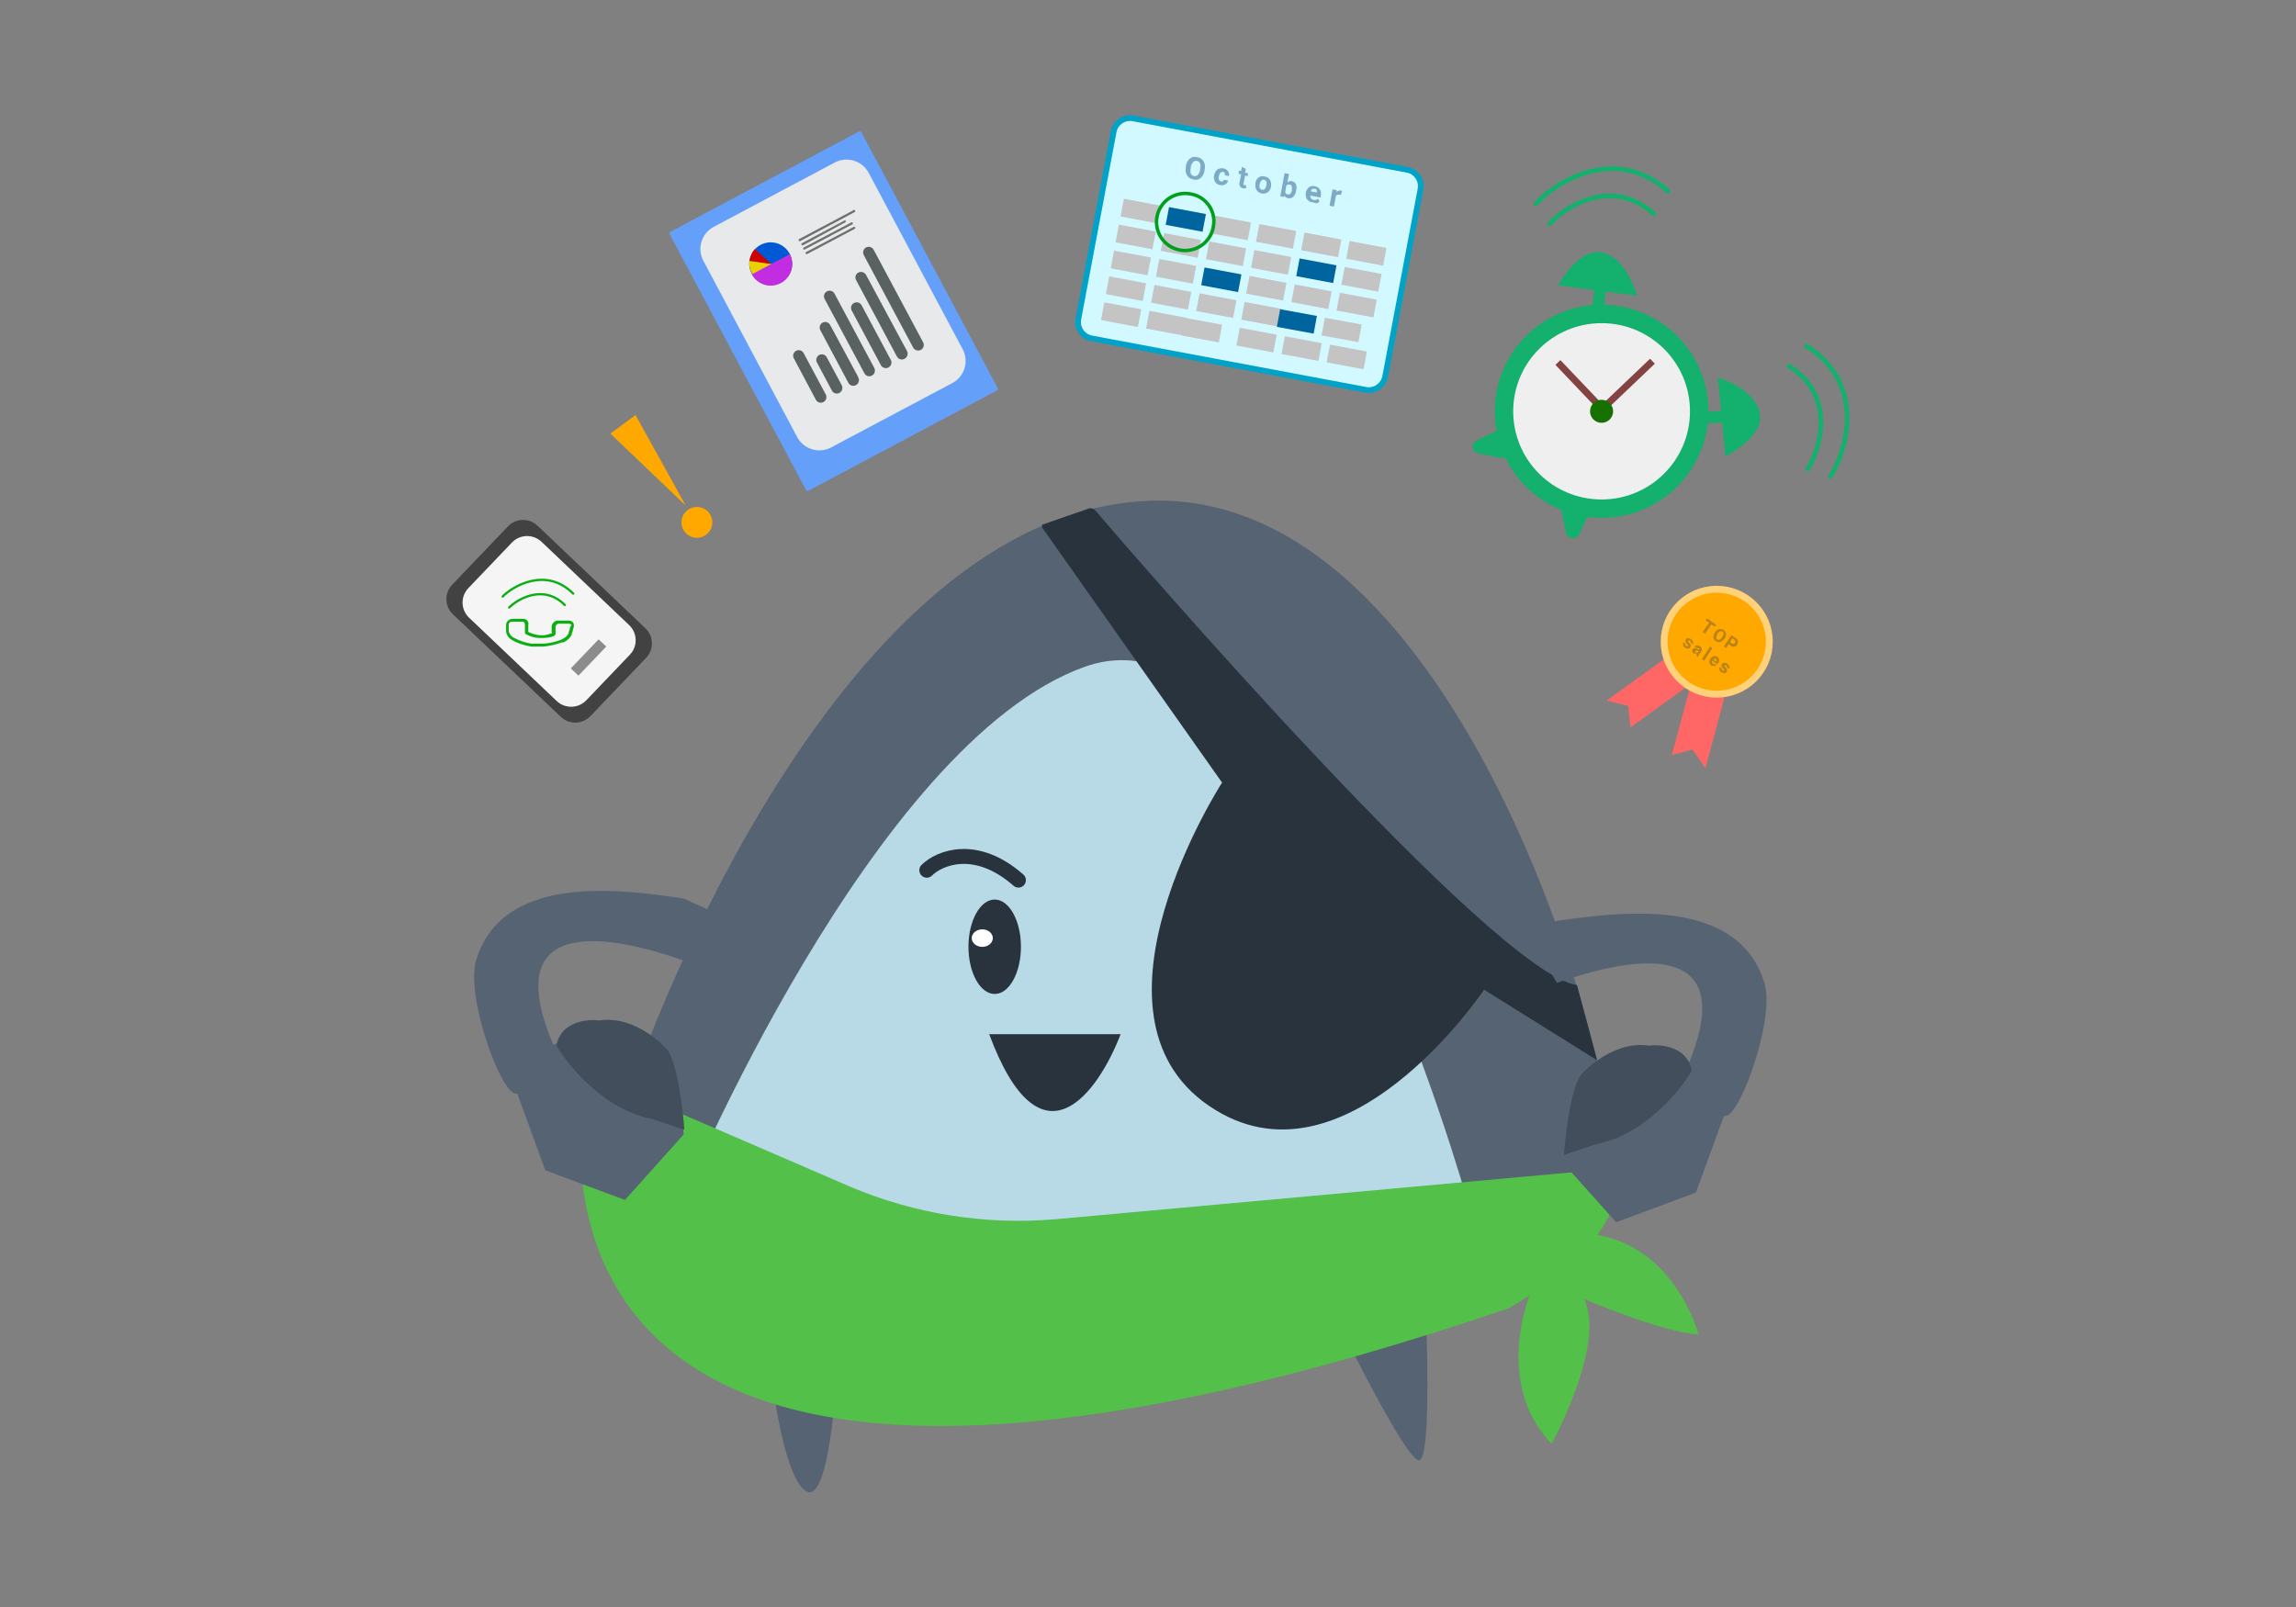 <svg width="200" height="140" viewBox="0 0 200 140" fill="none" xmlns="http://www.w3.org/2000/svg">
<rect x="0" y="0" width="200" height="140" fill="#808080" stroke="none"/>
<g clip-path="url(#clip0_1054_1701)">
<path d="M67.256 120.214C67.256 120.214 68.251 128.778 70.242 129.924C72.232 131.069 72.845 120.214 72.845 120.214H67.256Z" fill="#556373"/>
<path d="M116.994 116.069C116.994 116.069 122.287 126.847 123.556 127.218C124.824 127.589 124.168 113.385 124.168 113.385L116.994 116.069Z" fill="#556373"/>
<path d="M152.044 92.342L151.825 92.211L152.044 92.342Z" fill="#556373"/>
<path d="M55.303 93.923C55.292 93.88 55.292 93.835 55.303 93.793C55.317 93.755 55.339 93.722 55.368 93.694C56.287 91.011 72.987 44.385 100.349 43.622C128.542 42.858 142.562 97.971 140.648 105.16C138.735 112.349 53.695 136.567 55.303 93.923Z" fill="#556373"/>
<path d="M59.36 104.778C59.36 104.778 75.994 64.643 94.531 58.076C113.067 51.509 127.864 104.778 127.864 104.778C127.864 104.778 60.661 122.429 59.36 104.778Z" fill="#B7DAE6"/>
<path d="M97.616 90.094C95.68 95.145 90.682 102.225 86.165 90.094H97.616Z" fill="#29333D"/>
<path d="M80.73 75.814C81.824 74.723 85.017 73.425 88.713 76.676" stroke="#29333D" stroke-width="1.3" stroke-linecap="round"/>
<path d="M86.647 86.593C87.909 86.593 88.932 84.751 88.932 82.48C88.932 80.209 87.909 78.367 86.647 78.367C85.384 78.367 84.361 80.209 84.361 82.48C84.361 84.751 85.384 86.593 86.647 86.593Z" fill="#29333D"/>
<path d="M85.564 82.491C86.071 82.491 86.482 82.149 86.482 81.727C86.482 81.305 86.071 80.963 85.564 80.963C85.056 80.963 84.645 81.305 84.645 81.727C84.645 82.149 85.056 82.491 85.564 82.491Z" fill="white"/>
<path d="M95.384 44.44C98.249 47.789 130.128 84.804 137.368 85.818L139.117 92.364L129.275 86.222C129.275 86.222 117.092 104.418 105.292 96.324C93.492 88.229 106.451 68.178 106.451 68.178L90.769 45.945C90.764 45.924 90.764 45.901 90.769 45.88V45.76C90.766 45.738 90.766 45.716 90.769 45.694C90.769 45.694 90.769 45.694 90.834 45.694L94.859 44.298C94.947 44.266 95.044 44.266 95.132 44.298C95.229 44.317 95.317 44.367 95.384 44.44Z" fill="#29333D"/>
<path d="M50.546 98.887C50.239 111.433 57.293 139.251 131.473 113.953L133.245 112.862C133.245 112.862 130.095 120.498 135.159 125.789C135.159 125.789 139.905 117.149 137.991 113.167C137.991 113.167 144.968 116.156 147.954 116.233C147.954 116.233 145.963 108.738 139.139 107.593C139.139 107.593 142.595 102.782 140.823 101.778L91.939 106.218C85.844 106.741 79.714 105.771 74.08 103.393L55.85 95.516C55.281 95.255 54.656 95.141 54.032 95.183C53.408 95.225 52.804 95.424 52.276 95.759C51.748 96.094 51.313 96.556 51.011 97.103C50.709 97.65 50.549 98.263 50.546 98.887Z" fill="#53C049"/>
<path d="M41.468 83.68C43.754 76.044 54.056 77.462 59.557 78.28L62.072 79.425L59.557 83.68C50.622 80.56 43.984 81.095 48.183 90.989L52.612 89.996L58.868 90.989L59.557 98.833L54.439 104.538L47.494 101.953L45.056 95.254C43.809 95.811 40.517 86.876 41.468 83.68Z" fill="#556373"/>
<path d="M56.79 97.48C52.634 96.683 49.517 92.887 48.467 91.087C48.839 89.014 51.114 88.753 52.207 88.905C54.832 88.48 57.271 90.454 58.168 91.502C59.021 92.778 59.491 96.651 59.611 98.429L56.79 97.48Z" fill="#424E5C"/>
<path d="M153.707 85.676C151.422 78.04 141.109 79.458 135.619 80.222L133.104 81.367L135.619 85.622C144.543 82.502 151.181 83.036 146.992 92.931L142.618 91.938L136.362 92.931L135.674 100.775L140.781 106.48L147.725 103.895L150.175 97.196C151.367 97.807 154.659 88.873 153.707 85.676Z" fill="#556373"/>
<path d="M139.053 99.673C143.198 98.876 146.326 95.08 147.364 93.28C147.004 91.207 144.729 90.945 143.635 91.098C141.011 90.673 138.572 92.647 137.675 93.684C136.822 94.971 136.352 98.844 136.231 100.611L139.053 99.673Z" fill="#424E5C"/>
<path d="M148.556 66.935L150.623 59.233L147.692 58.142L145.625 65.778L147.44 65.298L148.556 66.935Z" fill="#FF6767"/>
<path d="M139.96 61.033L146.434 56.353L148.49 58.698L142.027 63.367L141.83 61.502L139.96 61.033Z" fill="#FF6767"/>
<path d="M149.54 60.476C152.071 60.476 154.122 58.43 154.122 55.905C154.122 53.381 152.071 51.334 149.54 51.334C147.01 51.334 144.958 53.381 144.958 55.905C144.958 58.43 147.01 60.476 149.54 60.476Z" fill="#FFA800" stroke="#FFD179" stroke-width="0.6"/>
<path d="M149.387 54.596L149.081 54.389L148.523 55.207L148.315 55.065L148.884 54.247L148.578 54.04L148.698 53.876L149.497 54.433L149.387 54.596Z" fill="#BA8217"/>
<path d="M150.197 55.654C150.14 55.746 150.061 55.821 149.967 55.873C149.89 55.925 149.798 55.952 149.704 55.949C149.611 55.936 149.521 55.902 149.442 55.851C149.367 55.798 149.307 55.726 149.267 55.643C149.244 55.554 149.244 55.46 149.267 55.371C149.29 55.27 149.331 55.174 149.387 55.087C149.444 54.996 149.523 54.921 149.617 54.869C149.695 54.819 149.786 54.792 149.879 54.792C149.974 54.804 150.064 54.837 150.142 54.891C150.219 54.942 150.28 55.015 150.317 55.1C150.354 55.185 150.365 55.279 150.35 55.371C150.336 55.474 150.294 55.572 150.229 55.654H150.197ZM150.022 55.469C150.089 55.393 150.127 55.297 150.131 55.196C150.132 55.158 150.122 55.121 150.102 55.088C150.083 55.055 150.055 55.029 150.022 55.011C149.989 54.994 149.954 54.986 149.918 54.986C149.882 54.986 149.846 54.994 149.814 55.011C149.725 55.057 149.65 55.124 149.595 55.207V55.262C149.538 55.337 149.503 55.428 149.497 55.523C149.492 55.562 149.498 55.602 149.516 55.637C149.533 55.672 149.561 55.7 149.595 55.72C149.628 55.735 149.663 55.743 149.699 55.743C149.735 55.743 149.77 55.735 149.803 55.72C149.893 55.676 149.969 55.608 150.022 55.523V55.469Z" fill="#BA8217"/>
<path d="M150.59 56.113L150.349 56.462L150.152 56.32L150.819 55.338L151.213 55.6C151.276 55.65 151.331 55.709 151.377 55.775C151.398 55.842 151.398 55.914 151.377 55.982C151.379 56.053 151.356 56.122 151.312 56.178C151.283 56.224 151.245 56.262 151.199 56.291C151.154 56.319 151.102 56.336 151.049 56.342C150.93 56.348 150.813 56.309 150.721 56.233L150.59 56.113ZM150.699 55.949L150.885 56.08C150.932 56.093 150.981 56.093 151.027 56.08C151.052 56.076 151.075 56.068 151.096 56.055C151.116 56.041 151.134 56.024 151.148 56.004C151.158 55.979 151.163 55.953 151.163 55.927C151.163 55.901 151.158 55.875 151.148 55.851C151.145 55.826 151.136 55.803 151.123 55.782C151.11 55.761 151.092 55.744 151.071 55.731L150.885 55.6L150.699 55.949Z" fill="#BA8217"/>
<path d="M147.035 56.298C147.043 56.285 147.047 56.27 147.047 56.254C147.047 56.239 147.043 56.224 147.035 56.211C147.035 56.211 147.035 56.145 146.948 56.102C146.86 56.058 146.762 55.807 146.838 55.698C146.859 55.667 146.887 55.642 146.919 55.623C146.951 55.604 146.987 55.592 147.024 55.589C147.119 55.587 147.212 55.618 147.287 55.676C147.371 55.724 147.433 55.802 147.462 55.894C147.478 55.929 147.486 55.966 147.486 56.004C147.486 56.041 147.478 56.078 147.462 56.113L147.265 55.982C147.276 55.954 147.276 55.922 147.265 55.894C147.25 55.86 147.228 55.831 147.199 55.807C147.186 55.8 147.171 55.797 147.156 55.797C147.14 55.797 147.125 55.8 147.112 55.807C147.1 55.802 147.087 55.799 147.074 55.799C147.06 55.799 147.047 55.802 147.035 55.807C147.03 55.819 147.026 55.832 147.026 55.845C147.026 55.858 147.03 55.872 147.035 55.883C147.055 55.92 147.081 55.953 147.112 55.982L147.221 56.102C147.255 56.145 147.273 56.199 147.273 56.254C147.273 56.31 147.255 56.363 147.221 56.407C147.2 56.439 147.171 56.465 147.136 56.483C147.102 56.5 147.063 56.508 147.024 56.505C146.929 56.507 146.837 56.476 146.762 56.418C146.707 56.379 146.658 56.331 146.62 56.276C146.603 56.219 146.603 56.159 146.62 56.102C146.604 56.056 146.604 56.006 146.62 55.96L146.806 56.08C146.798 56.097 146.795 56.116 146.795 56.134C146.795 56.153 146.798 56.172 146.806 56.189C146.824 56.227 146.85 56.26 146.882 56.287H146.981C146.988 56.293 146.997 56.297 147.007 56.299C147.016 56.3 147.026 56.3 147.035 56.298Z" fill="#BA8217"/>
<path d="M147.78 57.095C147.788 57.08 147.793 57.065 147.794 57.048C147.796 57.032 147.795 57.016 147.79 57C147.786 56.984 147.778 56.969 147.768 56.957C147.758 56.944 147.745 56.933 147.731 56.925C147.716 56.918 147.7 56.913 147.684 56.911C147.668 56.909 147.651 56.91 147.636 56.915C147.62 56.92 147.605 56.927 147.592 56.937C147.58 56.948 147.569 56.96 147.561 56.975C147.498 56.928 147.452 56.863 147.43 56.789C147.414 56.757 147.406 56.721 147.406 56.685C147.406 56.65 147.414 56.614 147.43 56.582C147.45 56.545 147.48 56.514 147.517 56.493C147.553 56.471 147.595 56.461 147.638 56.462C147.741 56.469 147.84 56.507 147.922 56.571L148.02 56.636C148.03 56.604 148.03 56.57 148.02 56.538C148.019 56.519 148.013 56.5 148.001 56.485C147.989 56.469 147.973 56.457 147.955 56.451H147.867H147.791L147.594 56.32C147.629 56.278 147.675 56.246 147.727 56.229C147.78 56.212 147.836 56.209 147.889 56.222C147.951 56.238 148.01 56.264 148.064 56.298C148.147 56.348 148.209 56.425 148.239 56.516C148.249 56.56 148.249 56.605 148.239 56.648C148.23 56.691 148.211 56.732 148.184 56.767L147.966 57.084C147.924 57.133 147.897 57.194 147.889 57.258L147.78 57.095ZM147.714 56.855C147.742 56.865 147.774 56.865 147.802 56.855H147.889L147.977 56.724H147.911C147.813 56.658 147.736 56.647 147.681 56.724C147.676 56.736 147.674 56.749 147.674 56.762C147.674 56.775 147.676 56.788 147.681 56.8C147.681 56.8 147.681 56.833 147.714 56.855Z" fill="#BA8217"/>
<path d="M148.447 57.553L148.25 57.422L148.961 56.331L149.158 56.462L148.447 57.553Z" fill="#BA8217"/>
<path d="M149.103 58C149.052 57.971 149.009 57.932 148.975 57.885C148.941 57.838 148.917 57.784 148.906 57.727C148.89 57.609 148.917 57.489 148.983 57.389C149.027 57.318 149.086 57.258 149.158 57.215C149.222 57.176 149.296 57.156 149.371 57.156C149.446 57.156 149.52 57.176 149.584 57.215C149.628 57.242 149.666 57.278 149.695 57.322C149.723 57.365 149.741 57.414 149.748 57.465C149.757 57.583 149.722 57.699 149.65 57.793L149.595 57.869L149.136 57.553C149.123 57.576 149.117 57.602 149.117 57.629C149.117 57.656 149.123 57.682 149.136 57.705C149.139 57.733 149.149 57.758 149.164 57.781C149.179 57.804 149.199 57.823 149.223 57.836C149.259 57.855 149.298 57.864 149.338 57.864C149.378 57.864 149.417 57.855 149.453 57.836V58.011C149.392 58.028 149.328 58.028 149.267 58.011C149.212 58.018 149.156 58.014 149.103 58ZM149.497 57.389C149.454 57.373 149.408 57.373 149.365 57.389C149.32 57.405 149.279 57.431 149.245 57.465L149.519 57.651C149.528 57.63 149.533 57.608 149.533 57.585C149.533 57.563 149.528 57.54 149.519 57.52C149.513 57.472 149.494 57.427 149.464 57.389H149.497Z" fill="#BA8217"/>
<path d="M150.196 58.436C150.202 58.425 150.205 58.411 150.205 58.398C150.205 58.385 150.202 58.372 150.196 58.36C150.173 58.316 150.143 58.276 150.108 58.24C149.955 58.087 149.922 57.956 149.999 57.847C150.02 57.814 150.049 57.786 150.083 57.767C150.118 57.748 150.156 57.738 150.196 57.738C150.286 57.734 150.375 57.761 150.447 57.815C150.53 57.864 150.592 57.941 150.622 58.033C150.644 58.067 150.655 58.107 150.655 58.147C150.655 58.188 150.644 58.227 150.622 58.262L150.426 58.131C150.432 58.117 150.436 58.102 150.436 58.087C150.436 58.072 150.432 58.057 150.426 58.044C150.424 58.024 150.418 58.006 150.406 57.99C150.394 57.974 150.378 57.963 150.36 57.956C150.331 57.947 150.301 57.947 150.272 57.956C150.263 57.949 150.251 57.946 150.24 57.946C150.228 57.946 150.216 57.949 150.207 57.956C150.201 57.966 150.198 57.978 150.198 57.989C150.198 58.001 150.201 58.012 150.207 58.022C150.228 58.064 150.258 58.101 150.294 58.131C150.333 58.165 150.367 58.206 150.393 58.251C150.427 58.292 150.446 58.344 150.446 58.398C150.446 58.452 150.427 58.504 150.393 58.545C150.372 58.579 150.343 58.607 150.309 58.626C150.274 58.645 150.235 58.655 150.196 58.655C150.1 58.651 150.008 58.617 149.933 58.556C149.873 58.523 149.824 58.474 149.791 58.415C149.777 58.361 149.777 58.305 149.791 58.251C149.775 58.201 149.775 58.148 149.791 58.098L149.977 58.229C149.969 58.244 149.965 58.261 149.965 58.278C149.965 58.295 149.969 58.312 149.977 58.327C149.982 58.348 149.991 58.368 150.004 58.385C150.017 58.402 150.034 58.416 150.054 58.425C150.054 58.425 150.119 58.425 150.152 58.425C150.166 58.432 150.181 58.436 150.196 58.436Z" fill="#BA8217"/>
<path d="M44.243 45.861L39.391 50.938C38.695 51.667 38.722 52.82 39.452 53.514L48.848 62.449C49.578 63.143 50.734 63.116 51.43 62.387L56.282 57.31C56.978 56.582 56.951 55.429 56.221 54.734L46.825 45.8C46.095 45.105 44.938 45.133 44.243 45.861Z" fill="#424242"/>
<path d="M44.593 47.265L40.798 51.236C40.102 51.965 40.129 53.118 40.859 53.812L48.49 61.069C49.22 61.763 50.376 61.735 51.072 61.007L54.868 57.035C55.564 56.307 55.536 55.154 54.806 54.459L47.175 47.203C46.445 46.509 45.289 46.536 44.593 47.265Z" fill="#F5F5F5"/>
<path d="M48.053 55.087V54.847C48.053 54.716 48.053 54.618 48.053 54.563C48.07 54.419 48.141 54.286 48.253 54.193C48.365 54.099 48.509 54.052 48.654 54.062H49.54C49.609 54.057 49.678 54.069 49.741 54.097C49.804 54.124 49.859 54.167 49.902 54.22C49.945 54.274 49.974 54.337 49.987 54.404C50.001 54.472 49.997 54.541 49.978 54.607C49.967 54.698 49.941 54.786 49.901 54.869V54.945C49.877 55.023 49.848 55.1 49.814 55.174V55.273C49.66 55.578 49.405 55.821 49.092 55.96H48.95L48.567 56.091C48.147 56.217 47.714 56.297 47.277 56.331H46.73H46.303C45.863 56.268 45.432 56.147 45.024 55.971L44.663 55.796L44.542 55.72C44.411 55.64 44.301 55.53 44.221 55.399C44.141 55.268 44.094 55.12 44.083 54.967V54.585C44.077 54.527 44.077 54.469 44.083 54.411C44.102 54.267 44.175 54.136 44.286 54.043C44.397 53.95 44.54 53.902 44.685 53.909H45.571C45.639 53.905 45.708 53.917 45.771 53.945C45.834 53.973 45.89 54.015 45.934 54.068C45.977 54.121 46.008 54.184 46.023 54.251C46.038 54.318 46.036 54.388 46.019 54.454C46.019 54.454 46.019 54.607 46.019 54.749V54.967V55.054L46.172 55.12C46.304 55.183 46.444 55.231 46.588 55.262C46.731 55.301 46.877 55.327 47.025 55.338H47.419C47.585 55.308 47.749 55.268 47.911 55.218L48.108 55.153L48.053 55.087ZM49.584 54.334H48.698C48.661 54.331 48.623 54.336 48.588 54.347C48.552 54.359 48.519 54.377 48.491 54.402C48.462 54.426 48.439 54.456 48.422 54.489C48.405 54.523 48.395 54.559 48.392 54.596V54.869V55.12V55.229C48.384 55.275 48.363 55.317 48.332 55.352C48.301 55.386 48.262 55.412 48.217 55.425L47.987 55.502C47.793 55.541 47.595 55.567 47.397 55.578H46.949C46.782 55.572 46.617 55.547 46.456 55.502C46.304 55.461 46.154 55.41 46.008 55.349L45.822 55.262C45.785 55.243 45.755 55.213 45.737 55.175C45.719 55.137 45.714 55.095 45.724 55.054V54.956V54.727C45.724 54.585 45.724 54.487 45.724 54.433C45.724 54.378 45.724 54.16 45.494 54.16H44.619C44.581 54.155 44.543 54.159 44.507 54.169C44.471 54.181 44.437 54.199 44.408 54.224C44.379 54.248 44.356 54.279 44.34 54.313C44.323 54.347 44.314 54.384 44.313 54.422C44.307 54.469 44.307 54.516 44.313 54.563C44.313 54.563 44.313 54.618 44.313 54.64C44.313 54.662 44.313 54.771 44.313 54.836V54.923C44.323 55.04 44.36 55.153 44.42 55.253C44.481 55.353 44.564 55.438 44.663 55.502L44.783 55.567L45.122 55.731C45.509 55.902 45.917 56.02 46.336 56.08H46.741H47.255C47.674 56.058 48.089 55.985 48.49 55.862L48.851 55.742L48.983 55.676C49.226 55.574 49.424 55.389 49.54 55.153V55.054C49.574 54.984 49.603 54.911 49.628 54.836V54.76C49.654 54.692 49.675 54.623 49.694 54.553C49.836 54.487 49.759 54.345 49.584 54.345V54.334Z" fill="#0CAF13"/>
<path d="M52.144 55.696L49.722 58.23L50.387 58.863L52.809 56.328L52.144 55.696Z" fill="#8C8C8C"/>
<path d="M44.356 52.927C44.98 52.273 47.298 50.8 49.201 52.709" stroke="#0CAF13" stroke-width="0.2" stroke-linecap="round"/>
<path d="M43.788 51.967C44.575 51.149 47.506 49.294 49.934 51.716" stroke="#0CAF13" stroke-width="0.2" stroke-linecap="round"/>
<path d="M59.733 44.047L53.171 37.775L55.359 36.16L59.733 44.047Z" fill="#FFA800"/>
<path d="M60.706 46.851C61.448 46.851 62.051 46.25 62.051 45.509C62.051 44.768 61.448 44.167 60.706 44.167C59.963 44.167 59.36 44.768 59.36 45.509C59.36 46.25 59.963 46.851 60.706 46.851Z" fill="#FFA800"/>
<path d="M97.008 11.471L93.932 27.788C93.783 28.576 94.303 29.334 95.093 29.482L118.963 33.96C119.753 34.108 120.513 33.59 120.662 32.802L123.738 16.485C123.886 15.697 123.366 14.939 122.577 14.79L98.706 10.313C97.917 10.165 97.156 10.683 97.008 11.471Z" fill="#D1F9FF" stroke="#00A3C7" stroke-width="0.5"/>
<path d="M97.901 17.316L97.61 18.86L100.824 19.463L101.115 17.919L97.901 17.316Z" fill="#C4C4C4"/>
<path d="M97.466 19.569L97.175 21.113L100.388 21.716L100.679 20.172L97.466 19.569Z" fill="#C4C4C4"/>
<path d="M97.043 21.834L96.751 23.378L99.965 23.981L100.256 22.437L97.043 21.834Z" fill="#C4C4C4"/>
<path d="M96.62 24.077L96.329 25.621L99.543 26.224L99.834 24.68L96.62 24.077Z" fill="#C4C4C4"/>
<path d="M96.197 26.342L95.906 27.886L99.119 28.488L99.41 26.945L96.197 26.342Z" fill="#C4C4C4"/>
<path d="M101.832 18.044L101.541 19.588L104.755 20.191L105.046 18.647L101.832 18.044Z" fill="#00659E"/>
<path d="M101.407 20.309L101.116 21.853L104.33 22.456L104.621 20.912L101.407 20.309Z" fill="#C4C4C4"/>
<path d="M100.983 22.563L100.692 24.106L103.906 24.709L104.197 23.165L100.983 22.563Z" fill="#C4C4C4"/>
<path d="M100.559 24.827L100.268 26.371L103.481 26.974L103.772 25.43L100.559 24.827Z" fill="#C4C4C4"/>
<path d="M100.124 27.081L99.833 28.625L103.047 29.227L103.338 27.683L100.124 27.081Z" fill="#C4C4C4"/>
<path d="M105.762 18.782L105.471 20.325L108.684 20.928L108.975 19.384L105.762 18.782Z" fill="#C4C4C4"/>
<path d="M105.337 21.035L105.046 22.579L108.259 23.182L108.551 21.638L105.337 21.035Z" fill="#C4C4C4"/>
<path d="M104.925 23.302L104.634 24.846L107.847 25.448L108.138 23.905L104.925 23.302Z" fill="#00659E"/>
<path d="M104.489 25.555L104.198 27.099L107.412 27.702L107.703 26.158L104.489 25.555Z" fill="#C4C4C4"/>
<path d="M103.253 27.7L102.97 29.239L106.174 29.826L106.458 28.287L103.253 27.7Z" fill="#C4C4C4"/>
<path d="M109.7 19.521L109.409 21.064L112.623 21.667L112.914 20.123L109.7 19.521Z" fill="#C4C4C4"/>
<path d="M109.266 21.785L108.975 23.329L112.188 23.932L112.479 22.388L109.266 21.785Z" fill="#C4C4C4"/>
<path d="M108.842 24.039L108.551 25.583L111.764 26.186L112.055 24.642L108.842 24.039Z" fill="#C4C4C4"/>
<path d="M108.417 26.304L108.126 27.847L111.34 28.45L111.631 26.906L108.417 26.304Z" fill="#C4C4C4"/>
<path d="M107.993 28.557L107.702 30.101L110.916 30.704L111.207 29.16L107.993 28.557Z" fill="#C4C4C4"/>
<path d="M113.631 20.26L113.34 21.804L116.553 22.407L116.844 20.863L113.631 20.26Z" fill="#C4C4C4"/>
<path d="M113.206 22.514L112.915 24.057L116.129 24.66L116.42 23.116L113.206 22.514Z" fill="#00659E"/>
<path d="M112.782 24.778L112.491 26.322L115.705 26.925L115.996 25.381L112.782 24.778Z" fill="#C4C4C4"/>
<path d="M111.509 26.938L111.226 28.477L114.43 29.065L114.714 27.525L111.509 26.938Z" fill="#00659E"/>
<path d="M111.924 29.296L111.633 30.84L114.846 31.443L115.137 29.899L111.924 29.296Z" fill="#C4C4C4"/>
<path d="M117.559 20.997L117.268 22.541L120.481 23.144L120.772 21.6L117.559 20.997Z" fill="#C4C4C4"/>
<path d="M117.136 23.262L116.845 24.805L120.058 25.408L120.349 23.864L117.136 23.262Z" fill="#C4C4C4"/>
<path d="M116.713 25.505L116.422 27.048L119.635 27.651L119.926 26.107L116.713 25.505Z" fill="#C4C4C4"/>
<path d="M115.407 27.683L115.123 29.222L118.328 29.809L118.611 28.27L115.407 27.683Z" fill="#C4C4C4"/>
<path d="M115.854 30.023L115.562 31.566L118.776 32.169L119.067 30.625L115.854 30.023Z" fill="#C4C4C4"/>
<path d="M105.708 19.654C105.645 20.149 105.434 20.612 105.103 20.986C104.773 21.359 104.337 21.625 103.853 21.748C103.37 21.872 102.86 21.848 102.39 21.679C101.92 21.51 101.512 21.205 101.218 20.802C100.924 20.399 100.759 19.917 100.743 19.419C100.726 18.922 100.86 18.43 101.127 18.009C101.394 17.588 101.782 17.257 102.24 17.058C102.698 16.859 103.205 16.802 103.696 16.895C104.01 16.944 104.311 17.054 104.582 17.219C104.853 17.385 105.089 17.602 105.276 17.858C105.463 18.114 105.597 18.405 105.671 18.713C105.745 19.022 105.758 19.341 105.708 19.654V19.654Z" stroke="#00A01A" stroke-width="0.3"/>
<path d="M104.92 14.877C104.896 15.045 104.832 15.206 104.734 15.345C104.645 15.469 104.524 15.567 104.384 15.629C104.238 15.673 104.082 15.673 103.936 15.629C103.786 15.602 103.646 15.534 103.531 15.433C103.42 15.33 103.34 15.197 103.302 15.051C103.263 14.886 103.263 14.714 103.302 14.549V14.451C103.334 14.279 103.401 14.116 103.499 13.971C103.588 13.85 103.709 13.756 103.849 13.698C103.995 13.654 104.151 13.654 104.297 13.698C104.448 13.717 104.589 13.781 104.702 13.884C104.813 13.991 104.892 14.127 104.931 14.277C104.97 14.445 104.97 14.62 104.931 14.789L104.92 14.877ZM104.538 14.713C104.589 14.557 104.589 14.389 104.538 14.233C104.512 14.177 104.474 14.129 104.426 14.091C104.379 14.053 104.322 14.027 104.262 14.015C104.202 14.003 104.141 14.006 104.082 14.023C104.023 14.04 103.969 14.071 103.925 14.113C103.824 14.239 103.756 14.389 103.728 14.549V14.647C103.682 14.8 103.682 14.963 103.728 15.117C103.75 15.174 103.786 15.225 103.835 15.264C103.883 15.302 103.941 15.326 104.002 15.335C104.062 15.352 104.126 15.352 104.186 15.335C104.246 15.318 104.299 15.283 104.341 15.236C104.446 15.112 104.515 14.961 104.538 14.8V14.713ZM106.331 15.804C106.391 15.826 106.457 15.826 106.517 15.804C106.543 15.789 106.566 15.769 106.583 15.744C106.6 15.72 106.611 15.691 106.615 15.662L106.976 15.727C106.955 15.821 106.91 15.907 106.845 15.978C106.776 16.048 106.689 16.097 106.594 16.12C106.493 16.148 106.388 16.148 106.287 16.12C106.196 16.111 106.107 16.081 106.029 16.031C105.952 15.982 105.886 15.915 105.839 15.836C105.74 15.665 105.712 15.461 105.762 15.269C105.794 15.079 105.89 14.905 106.036 14.778C106.111 14.724 106.196 14.687 106.287 14.668C106.377 14.649 106.47 14.649 106.561 14.669C106.717 14.691 106.858 14.773 106.954 14.898C107.001 14.96 107.034 15.031 107.051 15.106C107.068 15.181 107.068 15.259 107.053 15.335L106.692 15.269C106.714 15.206 106.714 15.136 106.692 15.073C106.673 15.046 106.649 15.023 106.621 15.006C106.592 14.989 106.561 14.978 106.528 14.975C106.489 14.966 106.448 14.967 106.41 14.978C106.371 14.99 106.337 15.011 106.309 15.04C106.24 15.125 106.195 15.227 106.178 15.335C106.144 15.441 106.144 15.555 106.178 15.662C106.192 15.694 106.214 15.722 106.24 15.744C106.267 15.767 106.298 15.783 106.331 15.793V15.804ZM108.518 14.713L108.453 15.062H108.693V15.345L108.453 15.291L108.321 16C108.321 16 108.321 16.098 108.321 16.12C108.321 16.142 108.376 16.12 108.431 16.12H108.54V16.404C108.464 16.415 108.387 16.415 108.311 16.404C108.254 16.401 108.198 16.386 108.148 16.359C108.099 16.331 108.056 16.293 108.023 16.247C107.99 16.2 107.968 16.147 107.96 16.091C107.951 16.035 107.955 15.978 107.972 15.924L108.114 15.16H107.906V14.887H108.114L108.179 14.538L108.518 14.713ZM109.349 15.957C109.376 15.824 109.428 15.698 109.503 15.585C109.577 15.492 109.675 15.421 109.787 15.378C109.908 15.34 110.038 15.34 110.159 15.378C110.246 15.389 110.33 15.417 110.406 15.463C110.481 15.508 110.546 15.568 110.596 15.64C110.649 15.713 110.687 15.796 110.708 15.884C110.728 15.973 110.731 16.064 110.716 16.153V16.251C110.706 16.347 110.676 16.439 110.629 16.524C110.582 16.608 110.519 16.682 110.443 16.742C110.367 16.798 110.28 16.837 110.187 16.856C110.095 16.875 109.999 16.873 109.907 16.851C109.815 16.838 109.727 16.805 109.65 16.754C109.572 16.703 109.507 16.636 109.459 16.556C109.356 16.386 109.324 16.182 109.371 15.989L109.349 15.957ZM109.732 16.055C109.698 16.157 109.698 16.268 109.732 16.371C109.751 16.41 109.778 16.445 109.812 16.471C109.846 16.498 109.886 16.516 109.929 16.524C109.971 16.536 110.016 16.536 110.059 16.524C110.101 16.513 110.139 16.49 110.17 16.458C110.247 16.364 110.296 16.251 110.312 16.131C110.347 16.028 110.347 15.917 110.312 15.815C110.296 15.774 110.27 15.738 110.235 15.711C110.2 15.684 110.159 15.667 110.115 15.662C110.073 15.651 110.028 15.651 109.986 15.663C109.944 15.674 109.905 15.697 109.874 15.727C109.804 15.809 109.756 15.906 109.732 16.011V16.055ZM112.893 16.644C112.87 16.833 112.785 17.009 112.652 17.145C112.592 17.199 112.52 17.238 112.442 17.259C112.364 17.28 112.283 17.282 112.204 17.265C112.131 17.255 112.062 17.226 112.003 17.182C111.944 17.139 111.896 17.081 111.865 17.015V17.167L111.526 17.102L111.898 15.084L112.28 15.149L112.149 15.88C112.2 15.837 112.26 15.806 112.324 15.789C112.388 15.772 112.456 15.77 112.521 15.782C112.6 15.795 112.675 15.827 112.739 15.874C112.804 15.922 112.856 15.983 112.893 16.055C112.956 16.238 112.956 16.438 112.893 16.622V16.644ZM112.521 16.546C112.55 16.438 112.55 16.326 112.521 16.218C112.504 16.181 112.478 16.149 112.446 16.125C112.413 16.1 112.375 16.083 112.335 16.076C112.283 16.063 112.229 16.066 112.178 16.083C112.128 16.101 112.083 16.132 112.051 16.175L111.952 16.742C111.962 16.794 111.988 16.842 112.028 16.877C112.068 16.913 112.118 16.934 112.171 16.938C112.226 16.952 112.284 16.946 112.336 16.922C112.388 16.899 112.43 16.858 112.455 16.807C112.504 16.71 112.541 16.608 112.565 16.502L112.521 16.546ZM114.325 17.637C114.23 17.624 114.138 17.593 114.056 17.544C113.973 17.495 113.901 17.43 113.844 17.353C113.744 17.19 113.709 16.995 113.746 16.807C113.765 16.676 113.818 16.552 113.899 16.447C113.97 16.348 114.069 16.272 114.183 16.229C114.305 16.196 114.433 16.196 114.555 16.229C114.639 16.244 114.719 16.276 114.791 16.323C114.862 16.37 114.923 16.431 114.971 16.502C115.021 16.585 115.053 16.677 115.066 16.772C115.08 16.868 115.073 16.965 115.047 17.058V17.211L114.139 17.037C114.136 17.125 114.159 17.212 114.205 17.287C114.265 17.355 114.346 17.401 114.435 17.418C114.5 17.43 114.567 17.428 114.632 17.411C114.696 17.394 114.756 17.363 114.807 17.32L114.949 17.56C114.876 17.633 114.786 17.686 114.686 17.713C114.575 17.7 114.468 17.667 114.369 17.615L114.325 17.637ZM114.5 16.458C114.469 16.444 114.436 16.437 114.402 16.437C114.368 16.437 114.334 16.444 114.304 16.458C114.24 16.513 114.195 16.585 114.172 16.666L114.697 16.764C114.721 16.697 114.721 16.624 114.697 16.556C114.662 16.5 114.608 16.457 114.544 16.436L114.5 16.458ZM116.808 16.971H116.677C116.623 16.95 116.564 16.947 116.509 16.963C116.453 16.979 116.405 17.012 116.37 17.058L116.195 17.997L115.813 17.92L116.075 16.502L116.436 16.567V16.742C116.476 16.686 116.532 16.644 116.596 16.619C116.66 16.593 116.73 16.587 116.797 16.6H116.906L116.808 16.971Z" fill="#7DAAC4"/>
<path d="M142.607 25.763C141.797 22.982 139.063 19.294 135.706 24.858L142.607 25.763Z" fill="#13B06E"/>
<path d="M139.49 24.171L139.085 27.978" stroke="#13B06E"/>
<path d="M149.639 32.865C152.395 33.76 155.993 36.629 150.295 39.771L149.639 32.865Z" fill="#13B06E"/>
<path d="M150.885 36.28L147.047 36.422" stroke="#13B06E"/>
<path d="M139.511 45.116C144.651 45.116 148.817 40.96 148.817 35.833C148.817 30.706 144.651 26.549 139.511 26.549C134.371 26.549 130.204 30.706 130.204 35.833C130.204 40.96 134.371 45.116 139.511 45.116Z" fill="#13B06E"/>
<path d="M139.512 43.513C143.764 43.513 147.211 40.074 147.211 35.833C147.211 31.591 143.764 28.153 139.512 28.153C135.259 28.153 131.812 31.591 131.812 35.833C131.812 40.074 135.259 43.513 139.512 43.513Z" fill="#EFEFEF"/>
<path d="M143.941 31.469L139.567 35.636L135.706 31.578" stroke="#844343" stroke-width="0.6"/>
<path d="M139.511 36.836C140.067 36.836 140.517 36.387 140.517 35.833C140.517 35.278 140.067 34.829 139.511 34.829C138.955 34.829 138.505 35.278 138.505 35.833C138.505 36.387 138.955 36.836 139.511 36.836Z" fill="#177100"/>
<path d="M128.63 38.364L130.664 37.404C130.761 37.356 130.868 37.335 130.975 37.343C131.082 37.352 131.185 37.388 131.273 37.449C131.362 37.511 131.432 37.594 131.477 37.692C131.521 37.789 131.539 37.897 131.528 38.004L131.419 39.345C131.413 39.431 131.388 39.514 131.348 39.589C131.307 39.664 131.25 39.73 131.182 39.781C131.114 39.833 131.035 39.87 130.951 39.888C130.868 39.907 130.781 39.908 130.697 39.891L128.772 39.509C128.648 39.482 128.535 39.418 128.449 39.324C128.363 39.231 128.308 39.113 128.293 38.987C128.277 38.861 128.301 38.733 128.362 38.621C128.422 38.51 128.516 38.419 128.63 38.364Z" fill="#13B06E"/>
<path d="M137.553 46.556L138.516 44.527C138.559 44.431 138.577 44.325 138.568 44.219C138.558 44.114 138.521 44.013 138.461 43.926C138.4 43.839 138.318 43.769 138.222 43.723C138.126 43.678 138.02 43.658 137.914 43.665L136.569 43.775C136.483 43.782 136.4 43.807 136.324 43.849C136.249 43.891 136.183 43.949 136.131 44.018C136.08 44.087 136.043 44.166 136.024 44.25C136.006 44.334 136.005 44.421 136.022 44.505L136.405 46.414C136.432 46.539 136.496 46.651 136.59 46.737C136.684 46.823 136.802 46.877 136.929 46.893C137.055 46.908 137.183 46.884 137.295 46.824C137.407 46.764 137.497 46.67 137.553 46.556Z" fill="#13B06E"/>
<path d="M134.984 19.502C136.078 18.215 140.31 15.247 144.072 18.64" stroke="#13B06E" stroke-width="0.4" stroke-linecap="round"/>
<path d="M133.792 17.756C135.203 16.131 140.529 12.4 145.319 16.665" stroke="#13B06E" stroke-width="0.4" stroke-linecap="round"/>
<path d="M157.458 40.862C158.399 39.443 160.138 34.6 155.84 31.894" stroke="#13B06E" stroke-width="0.4" stroke-linecap="round"/>
<path d="M159.447 41.495C160.639 39.706 162.816 33.586 157.348 30.138" stroke="#13B06E" stroke-width="0.4" stroke-linecap="round"/>
<path d="M74.813 11.462L58.409 20.189C58.371 20.212 58.343 20.248 58.331 20.291C58.319 20.333 58.323 20.379 58.343 20.418L70.209 42.684C70.218 42.703 70.231 42.721 70.248 42.734C70.264 42.749 70.283 42.759 70.304 42.765C70.325 42.771 70.346 42.773 70.368 42.77C70.389 42.768 70.409 42.76 70.428 42.749L86.832 34.022C86.87 33.999 86.898 33.963 86.91 33.92C86.922 33.878 86.918 33.832 86.898 33.793L75.043 11.538C75.034 11.518 75.02 11.499 75.003 11.484C74.986 11.468 74.966 11.457 74.945 11.45C74.923 11.442 74.9 11.44 74.878 11.442C74.855 11.444 74.833 11.451 74.813 11.462Z" fill="#64A0FA"/>
<path d="M72.779 14.124L62.127 19.786C61.637 20.06 61.271 20.512 61.106 21.049C60.941 21.585 60.989 22.164 61.241 22.666L69.465 38.124C69.742 38.614 70.198 38.978 70.739 39.141C71.279 39.304 71.861 39.252 72.363 38.996L83.004 33.346C83.489 33.072 83.851 32.623 84.016 32.092C84.18 31.561 84.135 30.987 83.89 30.487L75.666 15.051C75.398 14.554 74.948 14.18 74.41 14.007C73.871 13.834 73.287 13.876 72.779 14.124Z" fill="#E8E9EA"/>
<path d="M68.022 24.618C68.347 24.443 68.613 24.176 68.786 23.85C68.959 23.525 69.032 23.155 68.995 22.788C68.958 22.422 68.812 22.074 68.578 21.79C68.342 21.505 68.028 21.297 67.674 21.19C67.321 21.084 66.943 21.084 66.59 21.191C66.236 21.299 65.922 21.508 65.688 21.793C65.454 22.078 65.309 22.426 65.273 22.793C65.237 23.16 65.311 23.529 65.484 23.855C65.599 24.072 65.756 24.265 65.947 24.422C66.137 24.578 66.357 24.695 66.593 24.766C66.829 24.837 67.077 24.861 67.322 24.835C67.567 24.81 67.805 24.736 68.022 24.618Z" fill="#0059D4"/>
<path d="M68.514 24.226C68.175 24.575 67.712 24.779 67.224 24.793C66.733 24.811 66.255 24.635 65.893 24.305C65.531 23.974 65.314 23.515 65.288 23.026C65.263 22.537 65.432 22.059 65.758 21.695" fill="#CE0000"/>
<path d="M68.984 23.255C68.888 23.723 68.617 24.137 68.226 24.413C67.835 24.689 67.352 24.805 66.878 24.738C66.403 24.672 65.972 24.427 65.673 24.054C65.373 23.68 65.228 23.207 65.266 22.731" fill="#E9D200"/>
<path d="M68.798 22.142C69.026 22.579 69.073 23.088 68.929 23.56C68.783 24.034 68.454 24.43 68.016 24.663C67.578 24.896 67.064 24.947 66.589 24.804C66.12 24.655 65.728 24.33 65.495 23.898" fill="#C32DE2"/>
<path d="M74.266 18.356L69.597 20.833C69.577 20.853 69.565 20.881 69.565 20.909C69.565 20.938 69.577 20.965 69.597 20.985C69.617 21.001 69.642 21.009 69.668 21.009C69.693 21.009 69.718 21.001 69.739 20.985L74.409 18.498C74.425 18.495 74.441 18.488 74.454 18.477C74.467 18.466 74.478 18.453 74.485 18.438C74.492 18.422 74.496 18.406 74.495 18.389C74.495 18.372 74.49 18.355 74.483 18.34C74.475 18.326 74.463 18.313 74.45 18.303C74.436 18.293 74.42 18.287 74.403 18.284C74.386 18.281 74.369 18.282 74.353 18.287C74.337 18.292 74.322 18.301 74.31 18.313L74.266 18.356Z" fill="#707070"/>
<path d="M73.643 19.164L69.837 21.193C69.82 21.209 69.808 21.231 69.805 21.254C69.801 21.277 69.805 21.302 69.816 21.323C69.827 21.343 69.845 21.36 69.866 21.37C69.888 21.38 69.912 21.383 69.935 21.378L73.643 19.36C73.663 19.34 73.674 19.312 73.674 19.284C73.674 19.255 73.663 19.228 73.643 19.207C73.646 19.193 73.646 19.178 73.643 19.164Z" fill="#707070"/>
<path d="M74.125 19.393L69.991 21.575C69.981 21.584 69.974 21.595 69.968 21.607C69.963 21.619 69.96 21.632 69.96 21.646C69.96 21.659 69.963 21.672 69.968 21.684C69.974 21.696 69.981 21.707 69.991 21.716C70 21.726 70.011 21.734 70.023 21.739C70.035 21.744 70.049 21.747 70.062 21.747C70.075 21.747 70.088 21.744 70.1 21.739C70.113 21.734 70.124 21.726 70.133 21.716L74.267 19.535C74.276 19.526 74.284 19.515 74.289 19.502C74.294 19.49 74.297 19.477 74.297 19.464C74.297 19.451 74.294 19.437 74.289 19.425C74.284 19.413 74.276 19.402 74.267 19.393C74.258 19.383 74.247 19.376 74.234 19.37C74.222 19.365 74.209 19.363 74.196 19.363C74.183 19.363 74.169 19.365 74.157 19.37C74.145 19.376 74.134 19.383 74.125 19.393Z" fill="#707070"/>
<path d="M74.332 19.785L70.199 21.967C70.182 21.987 70.172 22.012 70.172 22.038C70.172 22.064 70.182 22.089 70.199 22.109C70.219 22.129 70.246 22.14 70.275 22.14C70.304 22.14 70.331 22.129 70.352 22.109L74.475 19.927C74.492 19.907 74.501 19.882 74.501 19.856C74.501 19.83 74.492 19.805 74.475 19.785C74.455 19.769 74.43 19.759 74.404 19.759C74.377 19.759 74.352 19.769 74.332 19.785Z" fill="#707070"/>
<path d="M71.904 34.316L70.001 30.76C69.971 30.704 69.93 30.655 69.88 30.615C69.831 30.575 69.774 30.544 69.713 30.526C69.653 30.508 69.589 30.502 69.525 30.508C69.462 30.515 69.401 30.534 69.345 30.564C69.289 30.594 69.239 30.634 69.199 30.684C69.159 30.733 69.129 30.789 69.11 30.85C69.092 30.911 69.086 30.975 69.092 31.038C69.099 31.101 69.118 31.162 69.148 31.218L71.04 34.775C71.065 34.839 71.104 34.897 71.154 34.944C71.203 34.993 71.263 35.03 71.328 35.053C71.392 35.077 71.462 35.087 71.531 35.082C71.6 35.077 71.667 35.058 71.728 35.026C71.789 34.993 71.842 34.949 71.885 34.894C71.927 34.84 71.958 34.777 71.974 34.71C71.991 34.643 71.993 34.574 71.981 34.506C71.969 34.438 71.942 34.373 71.904 34.316Z" fill="#596261"/>
<path d="M73.326 33.563L72.014 31.12C71.953 31.007 71.85 30.923 71.727 30.886C71.604 30.849 71.471 30.863 71.358 30.924C71.245 30.984 71.16 31.087 71.124 31.21C71.087 31.333 71.1 31.465 71.161 31.578L72.462 34.022C72.491 34.079 72.531 34.13 72.58 34.171C72.629 34.212 72.686 34.244 72.747 34.263C72.808 34.282 72.872 34.289 72.936 34.283C73 34.278 73.062 34.259 73.118 34.229C73.233 34.166 73.318 34.062 73.357 33.938C73.396 33.814 73.385 33.68 73.326 33.563Z" fill="#596261"/>
<path d="M74.737 32.811L72.309 28.306C72.279 28.25 72.238 28.2 72.189 28.16C72.139 28.12 72.082 28.09 72.022 28.072C71.961 28.054 71.897 28.048 71.833 28.054C71.77 28.06 71.709 28.079 71.653 28.109C71.597 28.139 71.547 28.18 71.507 28.229C71.467 28.279 71.437 28.335 71.418 28.396C71.4 28.457 71.394 28.52 71.4 28.584C71.407 28.647 71.426 28.708 71.456 28.764L73.873 33.302C73.898 33.366 73.937 33.424 73.987 33.472C74.036 33.52 74.096 33.557 74.16 33.581C74.225 33.605 74.295 33.614 74.364 33.61C74.433 33.605 74.5 33.586 74.561 33.553C74.622 33.521 74.675 33.476 74.718 33.422C74.76 33.367 74.791 33.305 74.808 33.238C74.824 33.171 74.826 33.101 74.814 33.033C74.802 32.965 74.776 32.901 74.737 32.844V32.811Z" fill="#596261"/>
<path d="M80.401 29.8L76.104 21.76C76.043 21.647 75.941 21.562 75.818 21.523C75.695 21.484 75.562 21.495 75.447 21.553C75.333 21.615 75.248 21.72 75.209 21.844C75.17 21.968 75.181 22.102 75.24 22.218L79.537 30.269C79.598 30.385 79.702 30.473 79.827 30.514C79.951 30.554 80.087 30.545 80.205 30.487C80.264 30.456 80.317 30.414 80.359 30.362C80.402 30.31 80.433 30.25 80.452 30.186C80.47 30.122 80.475 30.054 80.467 29.988C80.458 29.921 80.436 29.858 80.401 29.8Z" fill="#596261"/>
<path d="M76.158 32.058L72.691 25.578C72.661 25.522 72.621 25.472 72.571 25.432C72.522 25.392 72.465 25.361 72.404 25.343C72.343 25.325 72.279 25.319 72.216 25.326C72.152 25.332 72.091 25.351 72.035 25.382C71.978 25.411 71.927 25.451 71.885 25.499C71.844 25.548 71.812 25.605 71.793 25.666C71.774 25.727 71.767 25.791 71.772 25.855C71.778 25.918 71.797 25.98 71.827 26.037L75.294 32.517C75.323 32.574 75.363 32.624 75.412 32.666C75.46 32.707 75.517 32.739 75.578 32.758C75.639 32.777 75.704 32.784 75.768 32.778C75.832 32.772 75.894 32.754 75.95 32.724C76.064 32.661 76.15 32.557 76.189 32.433C76.228 32.309 76.216 32.174 76.158 32.058Z" fill="#596261"/>
<path d="M77.569 31.305L75.053 26.593C74.991 26.478 74.886 26.394 74.761 26.357C74.635 26.32 74.501 26.334 74.386 26.396C74.33 26.426 74.28 26.467 74.24 26.516C74.199 26.565 74.169 26.622 74.151 26.683C74.132 26.743 74.126 26.807 74.133 26.87C74.14 26.934 74.159 26.995 74.189 27.051L76.705 31.764C76.73 31.828 76.769 31.886 76.819 31.933C76.868 31.982 76.928 32.019 76.993 32.042C77.057 32.066 77.127 32.076 77.196 32.071C77.264 32.066 77.332 32.047 77.393 32.015C77.454 31.983 77.507 31.938 77.55 31.883C77.592 31.829 77.623 31.766 77.639 31.699C77.656 31.632 77.658 31.563 77.646 31.495C77.634 31.427 77.608 31.362 77.569 31.305Z" fill="#596261"/>
<path d="M78.99 30.553L75.436 23.942C75.372 23.83 75.266 23.747 75.142 23.71C75.018 23.674 74.884 23.686 74.769 23.746C74.713 23.775 74.663 23.816 74.623 23.865C74.582 23.914 74.552 23.971 74.534 24.032C74.515 24.093 74.509 24.157 74.516 24.22C74.522 24.283 74.542 24.344 74.572 24.4L78.126 31.055C78.155 31.112 78.195 31.163 78.244 31.204C78.293 31.245 78.35 31.277 78.411 31.296C78.472 31.315 78.536 31.322 78.6 31.316C78.664 31.311 78.726 31.292 78.783 31.262C78.845 31.231 78.9 31.188 78.945 31.135C78.99 31.081 79.023 31.02 79.043 30.953C79.062 30.886 79.067 30.816 79.059 30.747C79.05 30.678 79.026 30.612 78.99 30.553Z" fill="#596261"/>
</g>
<defs>
<clipPath id="clip0_1054_1701">
<rect width="122.222" height="120" fill="white" transform="translate(38.889 10)"/>
</clipPath>
</defs>
</svg>
